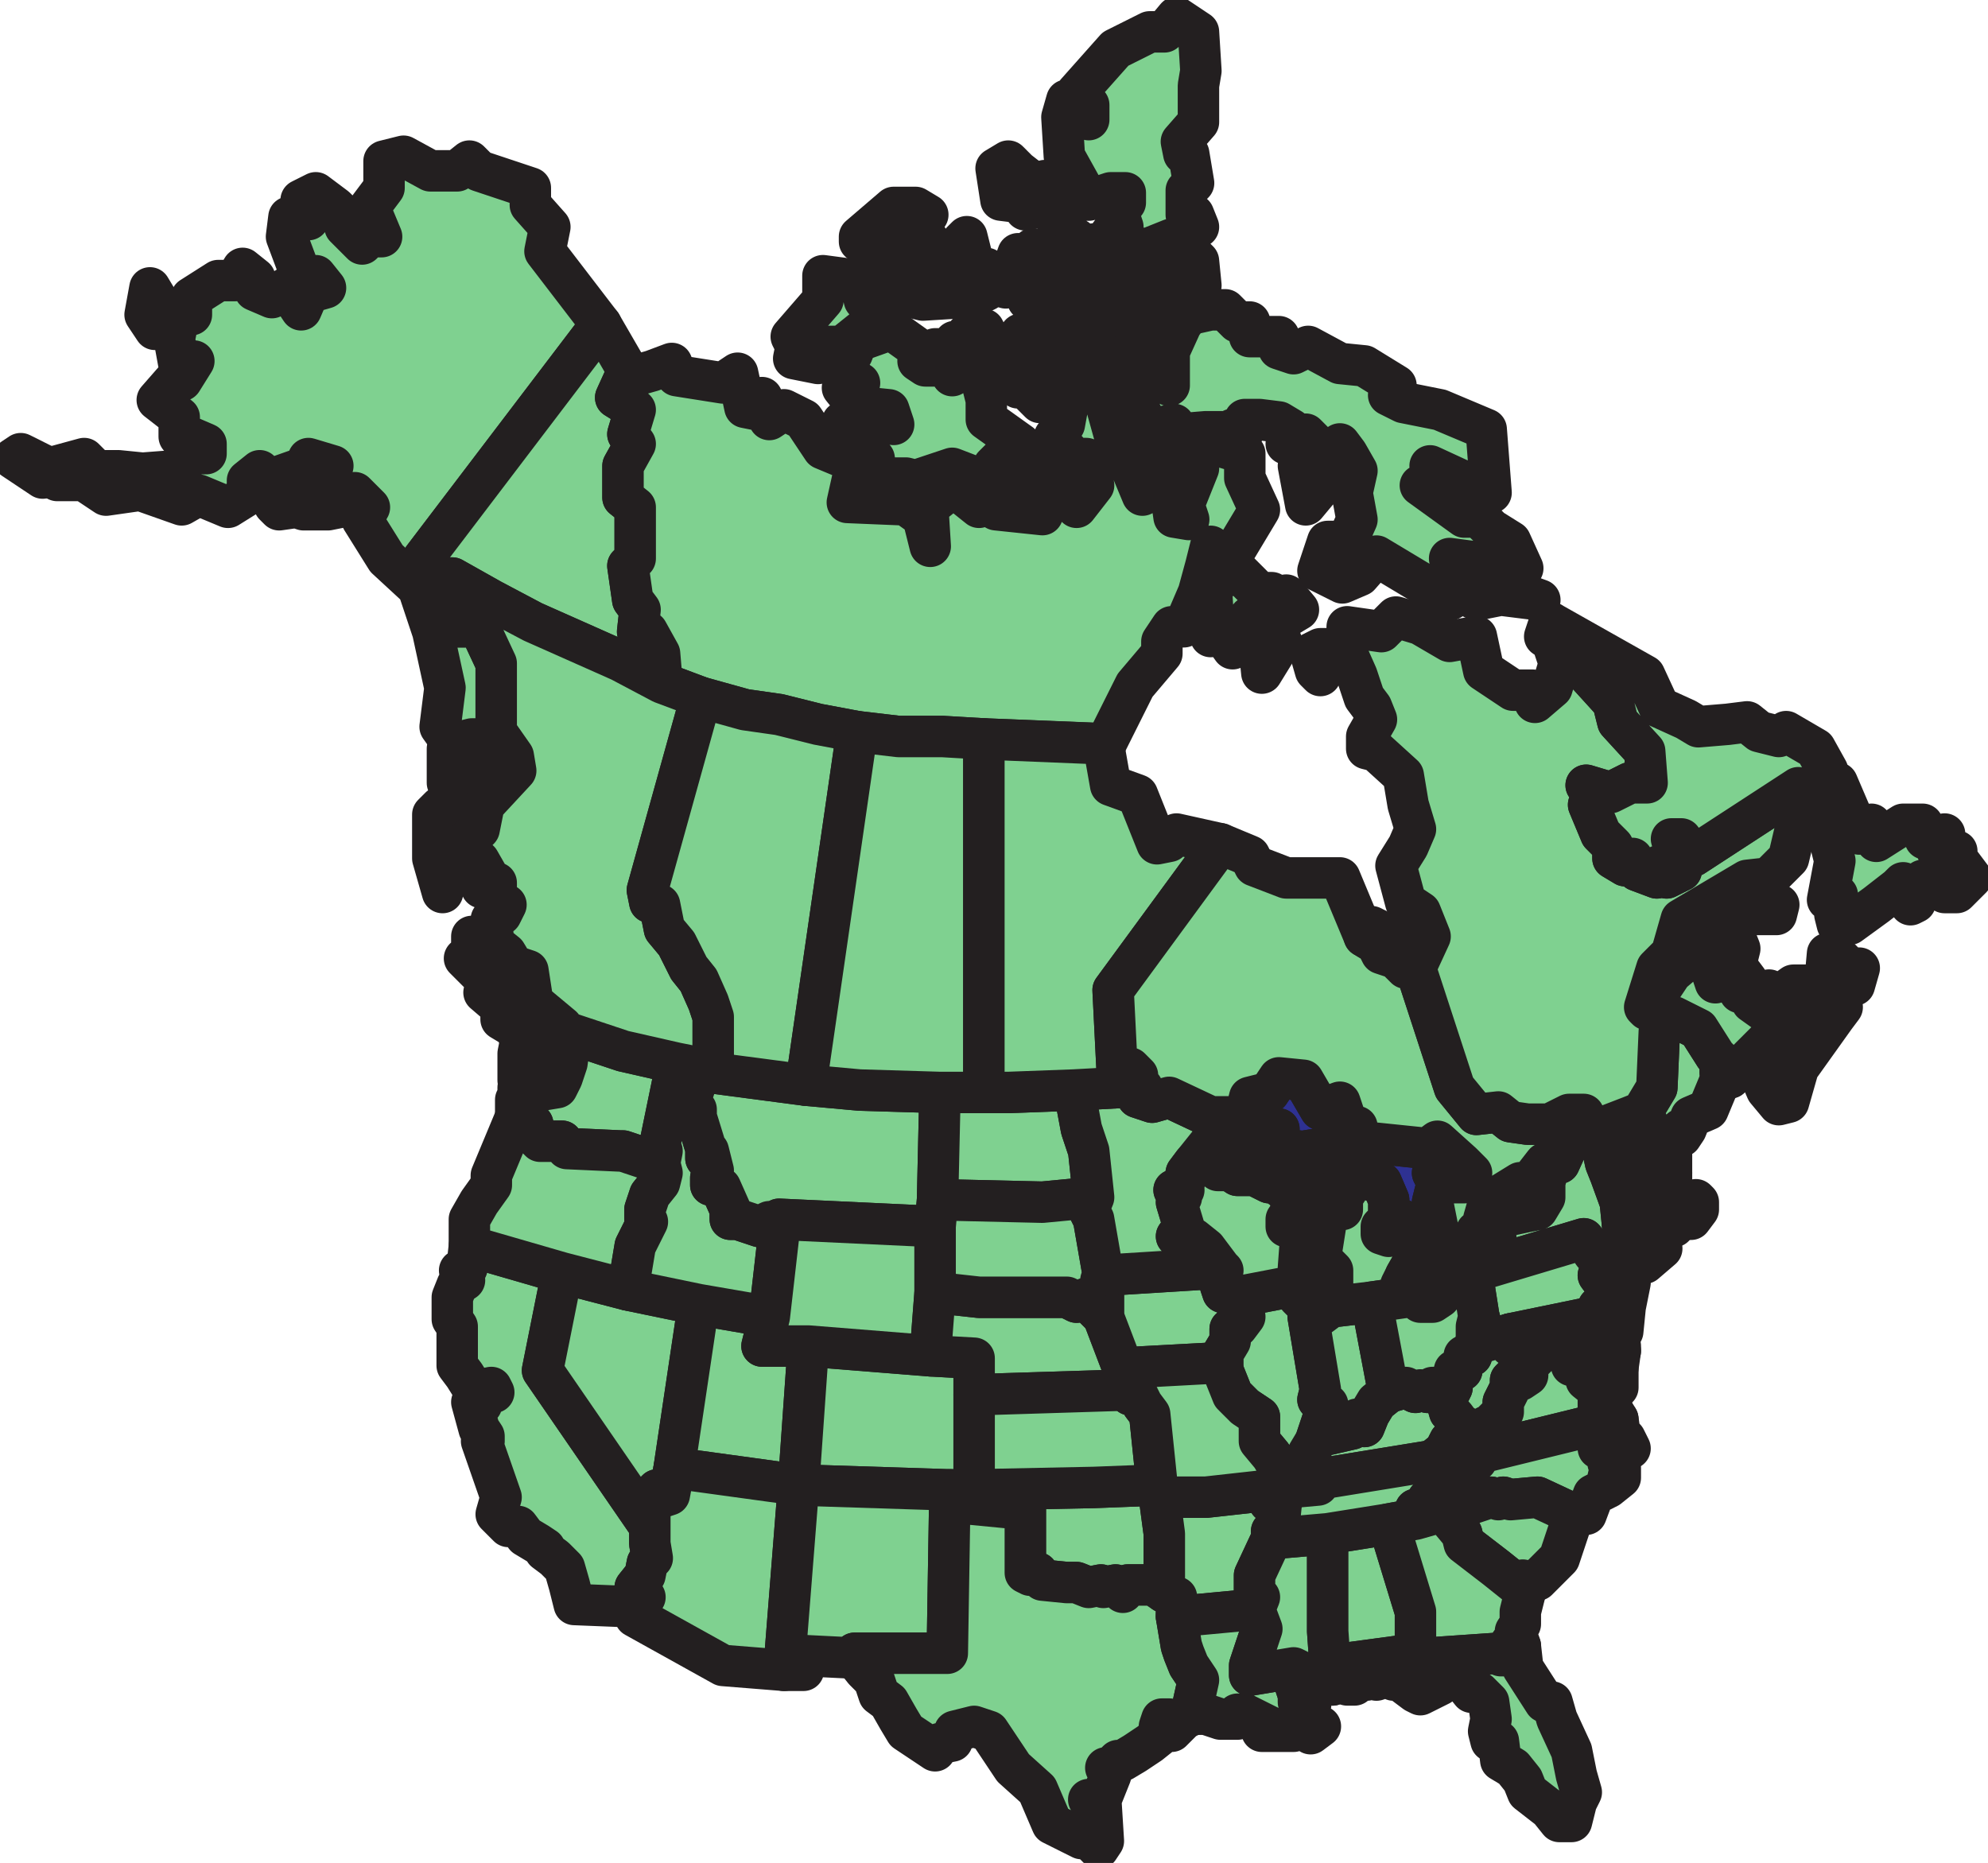 <svg xmlns="http://www.w3.org/2000/svg" width="611.476" height="573.062"><path fill="#7fd190" fill-rule="evenodd" d="m457.876 369.804 9.75-6 2.25.75 5.25-6.75h1.5l-1.5 6v4.5l-2.25 3.75-3.75.75-10.5 2.25h-2.25l1.5-5.25"/><path fill="none" stroke="#231f20" stroke-linecap="round" stroke-linejoin="round" stroke-miterlimit="10" stroke-width="12.75" d="m457.876 369.804 9.75-6 2.25.75 5.25-6.75h1.5l-1.5 6v4.5l-2.25 3.75-3.75.75-10.5 2.25h-2.25zm0 0"/><path fill="#7fd190" fill-rule="evenodd" d="M432.376 392.304h3.75l13.5-9h4.5l2.25-3-2.25-1.5h4.5l1.5 2.25-1.5 3-1.5 3.75-11.25 7.5-3 3.75-2.25 1.5h-3.75l-.75-1.5h-3.75l-1.5-3.75 1.5-3"/><path fill="none" stroke="#231f20" stroke-linecap="round" stroke-linejoin="round" stroke-miterlimit="10" stroke-width="12.75" d="M432.376 392.304h3.75l13.5-9h4.5l2.25-3-2.25-1.5h4.5l1.5 2.25-1.5 3-1.5 3.75-11.25 7.5-3 3.75-2.25 1.5h-3.75l-.75-1.5h-3.75l-1.5-3.75zm0 0"/><path fill="#2e3192" fill-rule="evenodd" d="m367.126 357.804 6-7.5 5.25-3 4.5-3.75 1.5-6 6-1.5 3-4.5 7.5.75 5.25 9 6-2.25 2.25 6.75 3 .75v4.5l21.75 2.25 3-2.25 7.5 6.75 3 3-2.25 3h-4.5l-2.25-3h-3l1.5 3-1.5 6 1.5 7.5-5.25 3.75 2.25 3-3.75 3v-3.75l-4.5-8.25-1.5.75-.75 3-1.5 1.5-2.25-.75v-2.25l2.25-2.25v-6l-2.25-5.25-10.5-2.25-1.5 2.25 1.5 2.25-1.5 2.25v3.75l-.75-2.25-2.25-2.25-1.5 5.25-2.25 14.25 3.75 3.75v8.25l-.75 3-.75.75-3 2.25h-3v-3l-3-3v-9l1.5-20.25-5.25 7.5v-2.25l2.25-3 3.75-7.5h1.5l2.25-3h3l1.5-1.5h4.5l5.25-1.5-2.25-4.5h-4.5l-.75-3h-2.25l-3.75 2.25-4.5.75-.75 2.25-1.5-2.25-3.75 3-.75-3-1.5-.75h-3v.75l-2.25-.75 2.25-3 3-3-5.25 2.25-3.75 4.5-6 6h-3.75l.75-3.75-8.25 1.5"/><path fill="none" stroke="#231f20" stroke-linecap="round" stroke-linejoin="round" stroke-miterlimit="10" stroke-width="12.75" d="m367.126 357.804 6-7.5 5.25-3 4.5-3.75 1.5-6 6-1.5 3-4.5 7.5.75 5.25 9 6-2.25 2.25 6.75 3 .75v4.5l21.75 2.25 3-2.25 7.5 6.75 3 3-2.25 3h-4.5l-2.25-3h-3l1.5 3-1.5 6 1.5 7.5-5.25 3.75 2.25 3-3.75 3v-3.75l-4.5-8.25-1.5.75-.75 3-1.5 1.5-2.25-.75v-2.25l2.25-2.25v-6l-2.25-5.25-10.5-2.25-1.5 2.25 1.5 2.25-1.5 2.25v3.75l-.75-2.25-2.25-2.25-1.5 5.25-2.25 14.25 3.75 3.75v8.25l-.75 3-.75.75-3 2.25h-3v-3l-3-3v-9l1.5-20.25-5.25 7.5v-2.25l2.25-3 3.75-7.5h1.5l2.25-3h3l1.5-1.5h4.5l5.25-1.5-2.25-4.5h-4.5l-.75-3h-2.25l-3.75 2.25-4.5.75-.75 2.25-1.5-2.25-3.75 3-.75-3-1.5-.75h-3v.75l-2.25-.75 2.25-3 3-3-5.25 2.25-3.75 4.5-6 6h-3.75l.75-3.75zm0 0"/><path fill="#7fd190" fill-rule="evenodd" d="m144.376 383.304 28.5 8.25-6 30 33 48v5.25l.75 4.5-1.5 1.5-.75 3.75-3 3.75 3 3-3 3-18.75-.75-1.5-6-1.5-5.25-3-3-3-2.25v-.75l-2.25-1.5-3.75-2.25-2.25-3h-3l-3.75-3.75 1.5-5.25-6-17.25h.75v-1.5l-1.5-2.25-2.25-8.25h1.5l1.5.75-.75-3 4.5-.75-.75-1.5-3.75.75-.75 1.5-3.75-6-2.25-3v-12l-1.5-2.25v-6.75l1.5-3.75 2.25-1.5-1.5-3 2.25-.75.75-6.75"/><path fill="none" stroke="#231f20" stroke-linecap="round" stroke-linejoin="round" stroke-miterlimit="10" stroke-width="12.75" d="m144.376 383.304 28.5 8.25-6 30 33 48v5.25l.75 4.5-1.5 1.5-.75 3.75-3 3.75 3 3-3 3-18.75-.75-1.5-6-1.5-5.25-3-3-3-2.25v-.75l-2.25-1.5-3.75-2.25-2.25-3h-3l-3.75-3.75 1.5-5.25-6-17.25h.75v-1.5l-1.5-2.25-2.25-8.25h1.5l1.5.75-.75-3 4.5-.75-.75-1.5-3.75.75-.75 1.5-3.75-6-2.25-3v-12l-1.5-2.25v-6.75l1.5-3.75 2.25-1.5-1.5-3 2.25-.75zm0 0"/><path fill="#7fd190" fill-rule="evenodd" d="m172.876 391.554-6 30 33 48v-9l2.25-2.25h.75l.75 2.25 2.25-.75 1.5-8.25 7.5-50.25-21.75-4.5-20.25-5.25"/><path fill="none" stroke="#231f20" stroke-linecap="round" stroke-linejoin="round" stroke-miterlimit="10" stroke-width="12.75" d="m172.876 391.554-6 30 33 48v-9l2.25-2.25h.75l.75 2.25 2.25-.75 1.5-8.25 7.5-50.25-21.75-4.5zm0 0"/><path fill="#7fd190" fill-rule="evenodd" d="m214.876 401.304-7.5 50.25 38.25 5.25 3-42.75h-14.25l2.25-9-21.75-3.75"/><path fill="none" stroke="#231f20" stroke-linecap="round" stroke-linejoin="round" stroke-miterlimit="10" stroke-width="12.75" d="m214.876 401.304-7.5 50.25 38.25 5.25 3-42.75h-14.25l2.25-9zm0 0"/><path fill="#7fd190" fill-rule="evenodd" d="m245.626 456.804 46.5 1.5h7.5v-40.5l-13.5-.75-37.5-3-3 42.75"/><path fill="none" stroke="#231f20" stroke-linecap="round" stroke-linejoin="round" stroke-miterlimit="10" stroke-width="12.75" d="m245.626 456.804 46.5 1.5h7.5v-40.5l-13.5-.75-37.5-3zm0 0"/><path fill="#7fd190" fill-rule="evenodd" d="M299.626 458.304h-7.5v3.75l23.25 2.25v19.5l1.5.75 2.25-.75 1.5 2.25 7.5.75h3l3.75 1.5 3.75-.75.75.75 3.75-.75 2.25 2.25 1.5-2.25h7.5l1.5.75 2.25 1.5v-18l-1.5-11.25-.75-3.75-19.5.75-36.75.75"/><path fill="none" stroke="#231f20" stroke-linecap="round" stroke-linejoin="round" stroke-miterlimit="10" stroke-width="12.75" d="M299.626 458.304h-7.5v3.75l23.25 2.25v19.5l1.5.75 2.25-.75 1.5 2.25 7.5.75h3l3.75 1.5 3.75-.75.75.75 3.75-.75 2.25 2.25 1.5-2.25h7.5l1.5.75 2.25 1.5v-18l-1.5-11.25-.75-3.75-19.5.75zm0 0"/><path fill="#7fd190" fill-rule="evenodd" d="m173.626 317.304 18 6 16.5 3.75-5.25 25.5.75 1.5-.75 3.75-11.25-3.75h-.75l-16.5-.75-1.5-2.25h-6.75l-2.25-2.25v-3l-3.75-2.25-1.5-1.5v-3.75l.75-.75v-3l.75.75-.75-3v-8.25l.75-3.75 6 3.75 3.75 2.25 1.5 1.5-1.5 2.25-2.25 1.5h3.75l-1.5 3h-3v.75l4.5-.75 1.5-3 1.5-4.5.75-5.25-1.5-4.5"/><path fill="none" stroke="#231f20" stroke-linecap="round" stroke-linejoin="round" stroke-miterlimit="10" stroke-width="12.75" d="m173.626 317.304 18 6 16.5 3.75-5.25 25.5.75 1.5-.75 3.75-11.25-3.75h-.75l-16.5-.75-1.5-2.25h-6.75l-2.25-2.25v-3l-3.75-2.25-1.5-1.5v-3.75l.75-.75v-3l.75.75-.75-3v-8.25l.75-3.75 6 3.75 3.75 2.25 1.5 1.5-1.5 2.25-2.25 1.5h3.75l-1.5 3h-3v.75l4.5-.75 1.5-3 1.5-4.5.75-5.25zm0 0"/><path fill="#7fd190" fill-rule="evenodd" d="m202.876 357.804.75 3-.75 3-3 3.75-1.5 4.5v3l.75.75-3.75 7.5-2.25 13.5-20.25-5.25-28.5-8.25v-8.25l3-5.25 3.75-5.25v-3l7.5-18h1.5l3.75 2.25v3l2.25 2.25h6.75l1.5 2.25 16.5.75h.75l11.25 3.75"/><path fill="none" stroke="#231f20" stroke-linecap="round" stroke-linejoin="round" stroke-miterlimit="10" stroke-width="12.75" d="m202.876 357.804.75 3-.75 3-3 3.75-1.5 4.5v3l.75.75-3.75 7.5-2.25 13.5-20.25-5.25-28.5-8.25v-8.25l3-5.25 3.75-5.25v-3l7.5-18h1.5l3.75 2.25v3l2.25 2.25h6.75l1.5 2.25 16.5.75h.75zm0 0"/><path fill="#7fd190" fill-rule="evenodd" d="m193.126 396.804 21.75 4.5 21.75 3.75 3-26.25-3-3-3 1.5-6.75-2.25h-2.25v-3l-3-6.75-3-.75v-2.25l.75-2.25-1.5-6-.75 2.25v-3l-3-9.75v-2.25l-2.25-1.5 3.75-11.25-7.5-1.5-5.25 25.5.75 1.5-.75 3.75.75 3-.75 3-3 3.75-1.5 4.5v3l.75.75-3.75 7.5-2.25 13.5"/><path fill="none" stroke="#231f20" stroke-linecap="round" stroke-linejoin="round" stroke-miterlimit="10" stroke-width="12.75" d="m193.126 396.804 21.75 4.5 21.75 3.75 3-26.25-3-3-3 1.5-6.75-2.25h-2.25v-3l-3-6.75-3-.75v-2.25l.75-2.25-1.5-6-.75 2.25v-3l-3-9.75v-2.25l-2.25-1.5 3.75-11.25-7.5-1.5-5.25 25.5.75 1.5-.75 3.75.75 3-.75 3-3 3.75-1.5 4.5v3l.75.75-3.75 7.5zm0 0"/><path fill="#7fd190" fill-rule="evenodd" d="M239.626 378.804v-3.75l48 2.25.75-8.25.75-33-24.75-.75-16.5-1.5-28.5-3.75-3.75-1.5-3.75 11.25 2.25 1.5v2.25l3 9.75v3l.75-2.25 1.5 6-.75 2.25v2.25l3 .75 3 6.75v3h2.25l6.75 2.25 3-1.5 3 3"/><path fill="none" stroke="#231f20" stroke-linecap="round" stroke-linejoin="round" stroke-miterlimit="10" stroke-width="12.75" d="M239.626 378.804v-3.75l48 2.25.75-8.25.75-33-24.75-.75-16.5-1.5-28.5-3.75-3.75-1.5-3.75 11.25 2.25 1.5v2.25l3 9.75v3l.75-2.25 1.5 6-.75 2.25v2.25l3 .75 3 6.75v3h2.25l6.75 2.25 3-1.5zm0 0"/><path fill="#7fd190" fill-rule="evenodd" d="m287.626 377.304-48-2.25v3.75l-3 26.25-2.25 9h14.25l37.5 3 1.5-19.5v-20.25"/><path fill="none" stroke="#231f20" stroke-linecap="round" stroke-linejoin="round" stroke-miterlimit="10" stroke-width="12.75" d="m287.626 377.304-48-2.25v3.75l-3 26.25-2.25 9h14.25l37.5 3 1.5-19.5zm0 0"/><path fill="#7fd190" fill-rule="evenodd" d="m491.626 347.304 2.25 10.5 1.5 3.75 3 8.25.75 7.5.75 9.75v1.5l6.75-1.5 3.75-3.75.75.75-5.25 4.5h-6l-.75 2.25.75-2.25-6-1.5-3.75-1.5-3-4.5-30 9v-2.25l1.5-3.75 1.5-3-1.5-2.25h-.75l.75-3.75 10.5-2.25 3.75-.75 2.25-3.75v-4.5l1.5-6h3l3.75-8.25 8.25-2.25"/><path fill="none" stroke="#231f20" stroke-linecap="round" stroke-linejoin="round" stroke-miterlimit="10" stroke-width="12.75" d="m491.626 347.304 2.25 10.5 1.5 3.75 3 8.25.75 7.5.75 9.75v1.5l6.75-1.5 3.75-3.75.75.75-5.25 4.5h-6l-.75 2.25.75-2.25-6-1.5-3.75-1.5-3-4.5-30 9v-2.25l1.5-3.75 1.5-3-1.5-2.25h-.75l.75-3.75 10.5-2.25 3.75-.75 2.25-3.75v-4.5l1.5-6h3l3.75-8.25zm0 0"/><path fill="#7fd190" fill-rule="evenodd" d="m491.626 347.304 9.75-3.75 2.25 3.75v3l-2.25 3 .75 3-2.25 3.75 3.75 8.25-5.25 1.5-3-8.25-1.5-3.75-2.25-10.5"/><path fill="none" stroke="#231f20" stroke-linecap="round" stroke-linejoin="round" stroke-miterlimit="10" stroke-width="12.75" d="m491.626 347.304 9.75-3.75 2.25 3.75v3l-2.25 3 .75 3-2.25 3.75 3.75 8.25-5.25 1.5-3-8.25-1.5-3.75zm0 0"/><path fill="#7fd190" fill-rule="evenodd" d="m505.126 342.054-3.75 1.5 2.25 3.75v3l-2.25 3 .75 3-2.25 3.75 3.75 8.25 6-3 1.5-1.5h3v-3l-9-18.75"/><path fill="none" stroke="#231f20" stroke-linecap="round" stroke-linejoin="round" stroke-miterlimit="10" stroke-width="12.75" d="m505.126 342.054-3.75 1.5 2.25 3.75v3l-2.25 3 .75 3-2.25 3.75 3.75 8.25 6-3 1.5-1.5h3v-3zm0 0"/><path fill="#7fd190" fill-rule="evenodd" d="m505.126 342.054 9 18.75v-7.5l3-6v2.25l1.5-2.25 1.5-3.75 5.25-2.25 3.75-9 3-.75-3-1.5v-3.75l-1.5-1.5-5.25-8.25-7.5-3.75-4.5 4.5-.75 17.25-4.5 7.5"/><path fill="none" stroke="#231f20" stroke-linecap="round" stroke-linejoin="round" stroke-miterlimit="10" stroke-width="12.75" d="m505.126 342.054 9 18.75v-7.5l3-6v2.25l1.5-2.25 1.5-3.75 5.25-2.25 3.75-9 3-.75-3-1.5v-3.75l-1.5-1.5-5.25-8.25-7.5-3.75-4.5 4.5-.75 17.25zm0 0"/><path fill="#7fd190" fill-rule="evenodd" d="m503.626 368.304 6-3 1.5-1.5h3v.75l.75 1.5v2.25h2.25l3.75 3.75h1.5v-2.25l-.75-.75.75.75v2.25l-2.25 3h-5.25l-.75-2.25-4.5 2.25-10.5 2.25-.75-7.5 5.25-1.5"/><path fill="none" stroke="#231f20" stroke-linecap="round" stroke-linejoin="round" stroke-miterlimit="10" stroke-width="12.75" d="m503.626 368.304 6-3 1.5-1.5h3v.75l.75 1.5v2.25h2.25l3.75 3.75h1.5v-2.25l-.75-.75.75.75v2.25l-2.25 3h-5.25l-.75-2.25-4.5 2.25-10.5 2.25-.75-7.5zm0 0"/><path fill="#7fd190" fill-rule="evenodd" d="m499.876 387.054 10.5-8.25-.75-3.75-10.5 2.25.75 9.75"/><path fill="none" stroke="#231f20" stroke-linecap="round" stroke-linejoin="round" stroke-miterlimit="10" stroke-width="12.75" d="m499.876 387.054 10.5-8.25-.75-3.75-10.5 2.25zm0 0"/><path fill="#7fd190" fill-rule="evenodd" d="m509.626 375.054.75 3.75 4.5-1.5v-2.25l-.75-2.25-4.5 2.25"/><path fill="none" stroke="#231f20" stroke-linecap="round" stroke-linejoin="round" stroke-miterlimit="10" stroke-width="12.75" d="m509.626 375.054.75 3.75 4.5-1.5v-2.25l-.75-2.25zm0 0"/><path fill="#7fd190" fill-rule="evenodd" d="m457.126 412.554 7.5-2.25 25.5-5.25 1.5-3 2.25.75.75-.75.75-5.25-1.5-1.5-2.25-3 .75-2.25 1.5-3-3.75-1.5-3-4.5-30 9v-2.25l-4.5 3 2.25 14.25 2.25 7.5"/><path fill="none" stroke="#231f20" stroke-linecap="round" stroke-linejoin="round" stroke-miterlimit="10" stroke-width="12.75" d="m457.126 412.554 7.5-2.25 25.5-5.25 1.5-3 2.25.75.75-.75.75-5.25-1.5-1.5-2.25-3 .75-2.25 1.5-3-3.75-1.5-3-4.5-30 9v-2.25l-4.5 3 2.25 14.25zm0 0"/><path fill="#7fd190" fill-rule="evenodd" d="m493.876 387.054 6 1.5-.75 2.25v1.5l2.25 2.25-1.5 7.5-.75 7.5-.75.75-.75-1.5-3-.75-3-3 3-3 .75-5.25-1.5-1.5-2.25-3 .75-2.25 1.5-3"/><path fill="none" stroke="#231f20" stroke-linecap="round" stroke-linejoin="round" stroke-miterlimit="10" stroke-width="12.75" d="m493.876 387.054 6 1.5-.75 2.25v1.5l2.25 2.25-1.5 7.5-.75 7.5-.75.75-.75-1.5-3-.75-3-3 3-3 .75-5.25-1.5-1.5-2.25-3 .75-2.25zm0 0"/><path fill="#7fd190" fill-rule="evenodd" d="m498.376 415.554-.75 5.25-3 .75-2.25-1.5-3.75-3-.75-3h2.25v-1.5l-1.5-3 1.5-1.5-2.25.75-1.5 1.5.75 5.25.75 2.25.75 3-.75.75-3-1.5h-1.5v-3l.75-1.5-4.5-3h-.75l-2.25-2.25-3-.75-.75 2.25h-3.75l-.75 2.25h-3.75v-3.75l25.5-5.25 4.5 12 3.75-1.5"/><path fill="none" stroke="#231f20" stroke-linecap="round" stroke-linejoin="round" stroke-miterlimit="10" stroke-width="12.75" d="m498.376 415.554-.75 5.25-3 .75-2.25-1.5-3.75-3-.75-3h2.25v-1.5l-1.5-3 1.5-1.5-2.25.75-1.5 1.5.75 5.25.75 2.25.75 3-.75.75-3-1.5h-1.5v-3l.75-1.5-4.5-3h-.75l-2.25-2.25-3-.75-.75 2.25h-3.75l-.75 2.25h-3.75v-3.75l25.5-5.25 4.5 12zm0 0"/><path fill="#7fd190" fill-rule="evenodd" d="m397.126 457.554.75-1.5-2.25-1.5v-3h6.75l-.75-2.25 1.5-1.5-.75-.75 2.25-3.75 1.5-1.5 9.75-2.25 1.5-3 2.25 2.25 1.5-3.75 2.25-3.75 3.75-3 5.25-1.5 3 1.5 1.5-.75 2.25.75 1.5-1.5h1.5l2.25 2.25 1.5 5.25 1.5 1.5 2.25 3-2.25 3-1.5 1.5-1.5 3-3.75 3-32.25 5.25h-3v2.25l-8.25.75"/><path fill="none" stroke="#231f20" stroke-linecap="round" stroke-linejoin="round" stroke-miterlimit="10" stroke-width="12.75" d="m397.126 457.554.75-1.5-2.25-1.5v-3h6.75l-.75-2.25 1.5-1.5-.75-.75 2.25-3.75 1.5-1.5 9.75-2.25 1.5-3 2.25 2.25 1.5-3.75 2.25-3.75 3.75-3 5.25-1.5 3 1.5 1.5-.75 2.25.75 1.5-1.5h1.5l2.25 2.25 1.5 5.25 1.5 1.5 2.25 3-2.25 3-1.5 1.5-1.5 3-3.75 3-32.25 5.25h-3v2.25zm0 0"/><path fill="#7fd190" fill-rule="evenodd" d="m490.126 405.054 4.5 12 3.75-1.5v-1.5l-.75-1.5-2.25-2.25-3.75-5.25 2.25-2.25-2.25-.75-1.5 3"/><path fill="none" stroke="#231f20" stroke-linecap="round" stroke-linejoin="round" stroke-miterlimit="10" stroke-width="12.75" d="m490.126 405.054 4.5 12 3.75-1.5v-1.5l-.75-1.5-2.25-2.25-3.75-5.25 2.25-2.25-2.25-.75zm0 0"/><path fill="#7fd190" fill-rule="evenodd" d="m494.626 426.804.75 3.75.75-1.5v-2.25h1.5v-6l-3 .75v5.25"/><path fill="none" stroke="#231f20" stroke-linecap="round" stroke-linejoin="round" stroke-miterlimit="10" stroke-width="12.75" d="m494.626 426.804.75 3.75.75-1.5v-2.25h1.5v-6l-3 .75zm0 0"/><path fill="#7fd190" fill-rule="evenodd" d="m454.876 405.054 2.25 7.5 7.5-2.25v3.75h3.75l.75-2.25h3.75l.75-2.25 3 .75 2.25 2.25-5.25-.75-.75 5.25-3 3v3l-2.25 1.5-1.5-1.5-1.5 1.5v2.25l-2.25 4.5v3l-4.5 4.5h-.75l-2.25 3h-2.25l-2.25-3h-.75l-2.25-3-1.5-1.5-1.5-5.25 1.5-.75.75-1.5v-2.25l.75-3h2.25v-1.5l.75-2.25v-.75h2.25v-1.5l1.5-3v-4.5l.75-3"/><path fill="none" stroke="#231f20" stroke-linecap="round" stroke-linejoin="round" stroke-miterlimit="10" stroke-width="12.75" d="m454.876 405.054 2.25 7.5 7.5-2.25v3.75h3.75l.75-2.25h3.75l.75-2.25 3 .75 2.25 2.25-5.25-.75-.75 5.25-3 3v3l-2.25 1.5-1.5-1.5-1.5 1.5v2.25l-2.25 4.5v3l-4.5 4.5h-.75l-2.25 3h-2.25l-2.25-3h-.75l-2.25-3-1.5-1.5-1.5-5.25 1.5-.75.75-1.5v-2.25l.75-3h2.25v-1.5l.75-2.25v-.75h2.25v-1.5l1.5-3v-4.5zm0 0"/><path fill="#7fd190" fill-rule="evenodd" d="m478.876 412.554-5.25-.75-.75 5.25-3 3v3l-2.25 1.5-1.5-1.5-1.5 1.5v2.25l-2.25 4.5v3l-4.5 4.5h-.75l-2.25 3h-2.25l-2.25-3h-.75l-2.25 3-1.5 1.5-1.5 3-3.75 3 14.25-2.25 42.75-10.5-2.25-3.75-1.5-.75-2.25 2.25v-6.75l-3.75-3h3.75l-3.75-3-3-1.5h-1.5v-3l.75-1.5-4.5-3h-.75"/><path fill="none" stroke="#231f20" stroke-linecap="round" stroke-linejoin="round" stroke-miterlimit="10" stroke-width="12.75" d="m478.876 412.554-5.25-.75-.75 5.25-3 3v3l-2.25 1.5-1.5-1.5-1.5 1.5v2.25l-2.25 4.5v3l-4.5 4.5h-.75l-2.25 3h-2.25l-2.25-3h-.75l-2.25 3-1.5 1.5-1.5 3-3.75 3 14.25-2.25 42.75-10.5-2.25-3.75-1.5-.75-2.25 2.25v-6.75l-3.75-3h3.75l-3.75-3-3-1.5h-1.5v-3l.75-1.5-4.5-3zm0 0"/><path fill="#7fd190" fill-rule="evenodd" d="m245.626 456.804-4.5 57-18.75-1.5-27-15v-3l3-3-3-3 3-3.75.75-3.75 1.5-1.5-.75-4.5v-14.25l2.25-2.25h.75l.75 2.25 2.25-.75 1.5-8.25 38.25 5.25"/><path fill="none" stroke="#231f20" stroke-linecap="round" stroke-linejoin="round" stroke-miterlimit="10" stroke-width="12.75" d="m245.626 456.804-4.5 57-18.75-1.5-27-15v-3l3-3-3-3 3-3.75.75-3.75 1.5-1.5-.75-4.5v-14.25l2.25-2.25h.75l.75 2.25 2.25-.75 1.5-8.25zm0 0"/><path fill="#7fd190" fill-rule="evenodd" d="M241.126 513.804h6l.75-4.5 15 .75v-1.5h28.5l.75-46.5v-3.75l-46.5-1.5-4.5 57"/><path fill="none" stroke="#231f20" stroke-linecap="round" stroke-linejoin="round" stroke-miterlimit="10" stroke-width="12.75" d="M241.126 513.804h6l.75-4.5 15 .75v-1.5h28.5l.75-46.5v-3.75l-46.5-1.5zm0 0"/><path fill="#7fd190" fill-rule="evenodd" d="m358.126 489.804 3.75 1.5v6l1.5 9 .75 2.25 1.5 3.75 3 4.5-1.5 6.75v3.75l-3 1.5-3.75 3.75h-2.25l1.5-3.75h-2.25l-.75 2.25.75 2.25-3.75 3-4.5 3-3.75 2.25h-1.5l-1.5 1.5v.75h-2.25l1.5 2.25-3 7.5h-3.75 1.5v3l2.25-2.25.75 12-1.5 2.25-3-3h-2.25l-9-4.5-4.5-10.5-7.5-6.75-7.5-11.25-4.5-1.5-6 1.5-.75 3-3.75.75-1.5 2.25-9-6-2.25-3.75-3-5.25-3-2.25-1.5-4.5-3-3-3-3.75v-1.5h28.5l.75-46.5 23.25 2.25v19.5l1.5.75 2.25-.75 1.5 2.25 7.5.75h3l3.75 1.5 3.75-.75.75.75 3.75-.75 2.25 2.25 1.5-2.25h7.5l1.5.75 2.25 1.5"/><path fill="none" stroke="#231f20" stroke-linecap="round" stroke-linejoin="round" stroke-miterlimit="10" stroke-width="12.75" d="m358.126 489.804 3.75 1.5v6l1.5 9 .75 2.25 1.5 3.75 3 4.5-1.5 6.75v3.75l-3 1.5-3.75 3.75h-2.25l1.5-3.75h-2.25l-.75 2.25.75 2.25-3.75 3-4.5 3-3.75 2.25h-1.5l-1.5 1.5v.75h-2.25l1.5 2.25-3 7.5h-3.75 1.5v3l2.25-2.25.75 12-1.5 2.25-3-3h-2.25l-9-4.5-4.5-10.5-7.5-6.75-7.5-11.25-4.5-1.5-6 1.5-.75 3-3.75.75-1.5 2.25-9-6-2.25-3.75-3-5.25-3-2.25-1.5-4.5-3-3-3-3.75v-1.5h28.5l.75-46.5 23.25 2.25v19.5l1.5.75 2.25-.75 1.5 2.25 7.5.75h3l3.75 1.5 3.75-.75.75.75 3.75-.75 2.25 2.25 1.5-2.25h7.5l1.5.75zm0 0"/><path fill="#7fd190" fill-rule="evenodd" d="M358.126 489.804v-18l-1.5-11.25h14.25l20.25-2.25-.75 3.75h3.75l-.75 7.5-2.25 1.5 2.25.75-2.25 1.5-5.25 11.25v5.25l1.5 1.5-1.5 3.75-24 2.25v-6l-3.75-1.5"/><path fill="none" stroke="#231f20" stroke-linecap="round" stroke-linejoin="round" stroke-miterlimit="10" stroke-width="12.75" d="M358.126 489.804v-18l-1.5-11.25h14.25l20.25-2.25-.75 3.75h3.75l-.75 7.5-2.25 1.5 2.25.75-2.25 1.5-5.25 11.25v5.25l1.5 1.5-1.5 3.75-24 2.25v-6zm0 0"/><path fill="#7fd190" fill-rule="evenodd" d="m361.876 497.304 24-2.25 2.25 6-3.75 11.25v3l13.5-2.25 1.5.75-1.5 3 1.5 4.5v2.25h3l.75.75-.75 4.5 3.75 2.25-3 2.25v-.75l-3.75-1.5v-2.25l-1.5 3.75h-9.75l2.25-1.5-7.5-3.75h-2.25v1.5h-5.25l-4.5-1.5h-3.75v-3.75l1.5-6.75-3-4.5-1.5-3.75-.75-2.25-1.5-9"/><path fill="none" stroke="#231f20" stroke-linecap="round" stroke-linejoin="round" stroke-miterlimit="10" stroke-width="12.75" d="m361.876 497.304 24-2.25 2.25 6-3.75 11.25v3l13.5-2.25 1.5.75-1.5 3 1.5 4.5v2.25h3l.75.75-.75 4.5 3.75 2.25-3 2.25v-.75l-3.75-1.5v-2.25l-1.5 3.75h-9.75l2.25-1.5-7.5-3.75h-2.25v1.5h-5.25l-4.5-1.5h-3.75v-3.75l1.5-6.75-3-4.5-1.5-3.75-.75-2.25zm0 0"/><path fill="#7fd190" fill-rule="evenodd" d="m385.876 495.054 2.25 6-3.75 11.25v3l13.5-2.25 1.5.75-1.5 3 1.5 4.5 6.75-3h3.75l-.75-6-.75-10.5v-30l-17.25 1.5-5.25 11.25v5.25l1.5 1.5-1.5 3.75"/><path fill="none" stroke="#231f20" stroke-linecap="round" stroke-linejoin="round" stroke-miterlimit="10" stroke-width="12.75" d="m385.876 495.054 2.25 6-3.75 11.25v3l13.5-2.25 1.5.75-1.5 3 1.5 4.5 6.75-3h3.75l-.75-6-.75-10.5v-30l-17.25 1.5-5.25 11.25v5.25l1.5 1.5zm0 0"/><path fill="#7fd190" fill-rule="evenodd" d="m409.126 512.304-.75-10.5v-30l18.75-3 8.25 27v9.75l1.5 3-27.75 3.75"/><path fill="none" stroke="#231f20" stroke-linecap="round" stroke-linejoin="round" stroke-miterlimit="10" stroke-width="12.75" d="m409.126 512.304-.75-10.5v-30l18.75-3 8.25 27v9.75l1.5 3zm0 0"/><path fill="#7fd190" fill-rule="evenodd" d="M394.126 462.054v-3.75l3-.75 8.25-.75v-2.25h3l32.25-5.25 14.25-2.25-.75 2.25-3.75.75v1.5l-.75 2.25h-3.75v3l-3.75 3.75-3 .75v3h-3.75v3l-8.25 1.5-18.75 3-17.25 1.5 2.25-1.5-2.25-.75 2.25-1.5.75-7.5"/><path fill="none" stroke="#231f20" stroke-linecap="round" stroke-linejoin="round" stroke-miterlimit="10" stroke-width="12.75" d="M394.126 462.054v-3.75l3-.75 8.25-.75v-2.25h3l32.25-5.25 14.25-2.25-.75 2.25-3.75.75v1.5l-.75 2.25h-3.75v3l-3.75 3.75-3 .75v3h-3.75v3l-8.25 1.5-18.75 3-17.25 1.5 2.25-1.5-2.25-.75 2.25-1.5zm0 0"/><path fill="#7fd190" fill-rule="evenodd" d="m454.876 447.054 42.75-10.5.75 5.25h-2.25l-1.5 1.5-3-1.5v3.75l3-2.25 3-.75.75 2.25v-3l1.5.75 1.5 3-3 2.25h-3l-.75 2.25.75 1.5-.75 3 3.75-3v3l-3.75 3-4.5 2.25-2.25 6h-3.75l-11.25-5.25-8.25.75-2.25-.75-1.5.75-2.25-.75-11.25 3.75h-1.5l-10.5 3v-3h3.75v-3l3-.75 3.75-3.75v-3h3.75l.75-2.25v-1.5l3.75-.75.75-2.25"/><path fill="none" stroke="#231f20" stroke-linecap="round" stroke-linejoin="round" stroke-miterlimit="10" stroke-width="12.75" d="m454.876 447.054 42.75-10.5.75 5.25h-2.25l-1.5 1.5-3-1.5v3.75l3-2.25 3-.75.75 2.25v-3l1.5.75 1.5 3-3 2.25h-3l-.75 2.25.75 1.5-.75 3 3.75-3v3l-3.75 3-4.5 2.25-2.25 6h-3.75l-11.25-5.25-8.25.75-2.25-.75-1.5.75-2.25-.75-11.25 3.75h-1.5l-10.5 3v-3h3.75v-3l3-.75 3.75-3.75v-3h3.75l.75-2.25v-1.5l3.75-.75zm0 0"/><path fill="#7fd190" fill-rule="evenodd" d="m484.126 465.804-11.25-5.25-8.25.75-2.25-.75-1.5.75-2.25-.75-11.25 3.75h-1.5v3l3.75 4.5.75 3 9.75 7.5 7.5 6 1.5 1.5-.75-3.75 1.5 1.5 1.5-.75v-.75h1.5l6.75-6.75 4.5-13.5"/><path fill="none" stroke="#231f20" stroke-linecap="round" stroke-linejoin="round" stroke-miterlimit="10" stroke-width="12.75" d="m484.126 465.804-11.25-5.25-8.25.75-2.25-.75-1.5.75-2.25-.75-11.25 3.75h-1.5v3l3.75 4.5.75 3 9.75 7.5 7.5 6 1.5 1.5-.75-3.75 1.5 1.5 1.5-.75v-.75h1.5l6.75-6.75zm0 0"/><path fill="#7fd190" fill-rule="evenodd" d="M467.626 506.304h-3v-.75l-2.25 3.75h-.75l-.75-.75-21.75 1.5-2.25-1.5-1.5-3v-9.75l-8.25-27 8.25-1.5 10.5-3v3l3.75 4.5.75 3 9.75 7.5 7.5 6 1.5 1.5-1.5 6v3.75l-1.5 2.25 1.5 4.5"/><path fill="none" stroke="#231f20" stroke-linecap="round" stroke-linejoin="round" stroke-miterlimit="10" stroke-width="12.75" d="M467.626 506.304h-3v-.75l-2.25 3.75h-.75l-.75-.75-21.75 1.5-2.25-1.5-1.5-3v-9.75l-8.25-27 8.25-1.5 10.5-3v3l3.75 4.5.75 3 9.75 7.5 7.5 6 1.5 1.5-1.5 6v3.75l-1.5 2.25zm0 0"/><path fill="#7fd190" fill-rule="evenodd" d="m467.626 506.304.75 6.75 6.75 10.5h2.25l1.5 5.25 4.5 9.75 1.5 7.5 1.5 5.25-1.5 3-1.5 6h-3.75l-3-3.75-6.75-5.25-1.5-3.75-3-3.75-3.75-2.25-.75-6h-2.25l-.75-3 .75-3.75-.75-5.25-3-3h-2.25l-3-3.75h-6l-.75 1.5-6 3-1.5-.75-3-2.25v-1.5h-3.75l-.75-1.5-4.5 1.5-1.5-1.5-1.5 1.5h-3l-.75 1.5h-2.25v-1.5l-1.5-1.5v1.5l-3 1.5-.75-6 27.75-3.75 2.25 1.5 21.75-1.5.75.75h.75l2.25-3.75v.75h3"/><path fill="none" stroke="#231f20" stroke-linecap="round" stroke-linejoin="round" stroke-miterlimit="10" stroke-width="12.75" d="m467.626 506.304.75 6.75 6.75 10.5h2.25l1.5 5.25 4.5 9.75 1.5 7.5 1.5 5.25-1.5 3-1.5 6h-3.75l-3-3.75-6.75-5.25-1.5-3.75-3-3.75-3.75-2.25-.75-6h-2.25l-.75-3 .75-3.75-.75-5.25-3-3h-2.25l-3-3.75h-6l-.75 1.5-6 3-1.5-.75-3-2.25v-1.5h-3.75l-.75-1.5-4.5 1.5-1.5-1.5-1.5 1.5h-3l-.75 1.5h-2.25v-1.5l-1.5-1.5v1.5l-3 1.5-.75-6 27.75-3.75 2.25 1.5 21.75-1.5.75.75h.75l2.25-3.75v.75zm0 0"/><path fill="#7fd190" fill-rule="evenodd" d="m287.626 397.554 13.5 1.5h27l3 1.5 3.75-1.5 1.5 3 3 3 6 15.75 2.25 6.75-48 1.5v-11.25l-13.5-.75 1.5-19.5"/><path fill="none" stroke="#231f20" stroke-linecap="round" stroke-linejoin="round" stroke-miterlimit="10" stroke-width="12.75" d="m287.626 397.554 13.5 1.5h27l3 1.5 3.75-1.5 1.5 3 3 3 6 15.75 2.25 6.75-48 1.5v-11.25l-13.5-.75zm0 0"/><path fill="#7fd190" fill-rule="evenodd" d="M299.626 429.054v29.25l36.75-.75 19.5-.75-2.25-21.75-2.25-3-1.5-3h-2.25v-1.5l-48 1.5"/><path fill="none" stroke="#231f20" stroke-linecap="round" stroke-linejoin="round" stroke-miterlimit="10" stroke-width="12.75" d="M299.626 429.054v29.25l36.75-.75 19.5-.75-2.25-21.75-2.25-3-1.5-3h-2.25v-1.5zm0 0"/><path fill="#7fd190" fill-rule="evenodd" d="m339.376 392.304 36-2.25.75.75-.75 4.5.75 2.25 3.75 1.5 2.25 3 .75 3-2.25 3-2.25.75v3.75l-2.25 3.75v5.25l-3-2.25-27.75 1.5-6-15.75v-9.75l-.75-1.5.75-1.5"/><path fill="none" stroke="#231f20" stroke-linecap="round" stroke-linejoin="round" stroke-miterlimit="10" stroke-width="12.75" d="m339.376 392.304 36-2.25.75.75-.75 4.5.75 2.25 3.75 1.5 2.25 3 .75 3-2.25 3-2.25.75v3.75l-2.25 3.75v5.25l-3-2.25-27.75 1.5-6-15.75v-9.75l-.75-1.5zm0 0"/><path fill="#7fd190" fill-rule="evenodd" d="m379.876 399.054 19.5-3.75v3.75l3 3v3l3.75 22.5-.75 3 3 1.5-3.75 11.25-2.25 3.75.75.75-1.5 1.5.75 2.25h-6.75v2.25l-2.25-2.25-2.25-3.75-3.75-4.5v-7.5l-4.5-3-3.75-3.75-3-7.5v-5.25l2.25-3.75v-3.75l2.25-.75 2.25-3-.75-3-2.25-3"/><path fill="none" stroke="#231f20" stroke-linecap="round" stroke-linejoin="round" stroke-miterlimit="10" stroke-width="12.75" d="m379.876 399.054 19.5-3.75v3.75l3 3v3l3.75 22.5-.75 3 3 1.5-3.75 11.25-2.25 3.75.75.75-1.5 1.5.75 2.25h-6.75v2.25l-2.25-2.25-2.25-3.75-3.75-4.5v-7.5l-4.5-3-3.75-3.75-3-7.5v-5.25l2.25-3.75v-3.75l2.25-.75 2.25-3-.75-3zm0 0"/><path fill="#7fd190" fill-rule="evenodd" d="M356.626 460.554h14.25l20.25-2.25-.75 3.75h3.75v-3.75l3-.75.75-1.5-2.25-1.5v-.75l-2.25-2.25-2.25-3.75-3.75-4.5v-7.5l-4.5-3-3.75-3.75-3-7.5-3-2.25-27.75 1.5 2.25 6.75v1.5h2.25l1.5 3 2.25 3 2.25 21.75.75 3.75"/><path fill="none" stroke="#231f20" stroke-linecap="round" stroke-linejoin="round" stroke-miterlimit="10" stroke-width="12.75" d="M356.626 460.554h14.25l20.25-2.25-.75 3.75h3.75v-3.75l3-.75.75-1.5-2.25-1.5v-.75l-2.25-2.25-2.25-3.75-3.75-4.5v-7.5l-4.5-3-3.75-3.75-3-7.5-3-2.25-27.75 1.5 2.25 6.75v1.5h2.25l1.5 3 2.25 3 2.25 21.75zm0 0"/><path fill="#7fd190" fill-rule="evenodd" d="m402.376 405.054 3.75 22.5-.75 3 3 1.5-3.75 11.25 1.5-1.5 9.75-2.25 1.5-3 2.25 2.25 1.5-3.75 2.25-3.75 3.75-3-5.25-27.75-12.75 1.5-.75.75-3 2.25h-3"/><path fill="none" stroke="#231f20" stroke-linecap="round" stroke-linejoin="round" stroke-miterlimit="10" stroke-width="12.75" d="m402.376 405.054 3.75 22.5-.75 3 3 1.5-3.75 11.25 1.5-1.5 9.75-2.25 1.5-3 2.25 2.25 1.5-3.75 2.25-3.75 3.75-3-5.25-27.75-12.75 1.5-.75.75-3 2.25zm0 0"/><path fill="#7fd190" fill-rule="evenodd" d="m289.126 336.054-.75 33 32.25.75 15.75-1.5-1.5-14.25-2.25-6.75-2.25-12-20.25.75h-21"/><path fill="none" stroke="#231f20" stroke-linecap="round" stroke-linejoin="round" stroke-miterlimit="10" stroke-width="12.75" d="m289.126 336.054-.75 33 32.25.75 15.75-1.5-1.5-14.25-2.25-6.75-2.25-12-20.25.75zm0 0"/><path fill="#7fd190" fill-rule="evenodd" d="m288.376 369.054 32.25.75 15.75-1.5-1.5 3.75 1.5 3 3 17.25-.75 1.5.75 1.5v9.75l-3-3-1.5-3-3.75 1.5-3-1.5h-27l-13.5-1.5v-20.25l.75-8.25"/><path fill="none" stroke="#231f20" stroke-linecap="round" stroke-linejoin="round" stroke-miterlimit="10" stroke-width="12.75" d="m288.376 369.054 32.25.75 15.75-1.5-1.5 3.75 1.5 3 3 17.25-.75 1.5.75 1.5v9.75l-3-3-1.5-3-3.75 1.5-3-1.5h-27l-13.5-1.5v-20.25zm0 0"/><path fill="#7fd190" fill-rule="evenodd" d="m382.876 343.554-4.5 3.75-5.25 3-6 7.5-2.25 3-.75 3.75-2.25 1.5h2.25-3l2.25 2.25-1.5 1.5 2.25 7.5-2.25 3 5.25.75 3.75 3 4.5 6-36 2.25-3-17.25-1.5-3 1.5-3.75-1.5-14.25-2.25-6.75-2.25-12 13.5-.75 3.75-6 2.25 2.25-.75 3 2.25.75-1.5 3 4.5 1.5 5.25-1.5 12.75 6h10.5"/><path fill="none" stroke="#231f20" stroke-linecap="round" stroke-linejoin="round" stroke-miterlimit="10" stroke-width="12.75" d="m382.876 343.554-4.5 3.75-5.25 3-6 7.5-2.25 3-.75 3.75-2.25 1.5h2.25-3l2.25 2.25-1.5 1.5 2.25 7.5-2.25 3 5.25.75 3.75 3 4.5 6-36 2.25-3-17.25-1.5-3 1.5-3.75-1.5-14.25-2.25-6.75-2.25-12 13.5-.75 3.75-6 2.25 2.25-.75 3 2.25.75-1.5 3 4.5 1.5 5.25-1.5 12.75 6zm0 0"/><path fill="#7fd190" fill-rule="evenodd" d="M378.376 360.054h-3.75l.75-3.75-8.25 1.5-2.25 3-.75 3.75-2.25 1.5h2.25-3l2.25 2.25-1.5 1.5 2.25 7.5-2.25 3 5.25.75 3.75 3 4.5 6 .75.75-.75 4.5.75 2.25 3.75 1.5 19.5-3.75v-5.25l1.5-20.25-5.25 7.5v-2.25l2.25-3-2.25-6.75h-1.5l-.75-1.5h-3l-4.5-2.25h-5.25l-2.25-1.5"/><path fill="none" stroke="#231f20" stroke-linecap="round" stroke-linejoin="round" stroke-miterlimit="10" stroke-width="12.75" d="M378.376 360.054h-3.75l.75-3.75-8.25 1.5-2.25 3-.75 3.75-2.25 1.5h2.25-3l2.25 2.25-1.5 1.5 2.25 7.5-2.25 3 5.25.75 3.75 3 4.5 6 .75.75-.75 4.5.75 2.25 3.75 1.5 19.5-3.75v-5.25l1.5-20.25-5.25 7.5v-2.25l2.25-3-2.25-6.75h-1.5l-.75-1.5h-3l-4.5-2.25h-5.25zm0 0"/><path fill="#7fd190" fill-rule="evenodd" d="m397.876 372.054 3.75-7.5h1.5l2.25-3h3l1.5-1.5h4.5l5.25-1.5-2.25-4.5h-4.5l-.75-3h-2.25l-3.75 2.25-4.5.75-.75 2.25-1.5-2.25-3.75 3-.75-3-1.5-.75h-3v.75l-2.25-.75 2.25-3 3-3-5.25 2.25-3.75 4.5-6 6 2.25 1.5h5.25l4.5 2.25h3l.75 1.5h1.5l2.25 6.75"/><path fill="none" stroke="#231f20" stroke-linecap="round" stroke-linejoin="round" stroke-miterlimit="10" stroke-width="12.75" d="m397.876 372.054 3.75-7.5h1.5l2.25-3h3l1.5-1.5h4.5l5.25-1.5-2.25-4.5h-4.5l-.75-3h-2.25l-3.75 2.25-4.5.75-.75 2.25-1.5-2.25-3.75 3-.75-3-1.5-.75h-3v.75l-2.25-.75 2.25-3 3-3-5.25 2.25-3.75 4.5-6 6 2.25 1.5h5.25l4.5 2.25h3l.75 1.5h1.5zm0 0"/><path fill="#7fd190" fill-rule="evenodd" d="M435.376 387.054v-3.75l-4.5-8.25-1.5.75-.75 3-1.5 1.5-2.25-.75v-2.25l2.25-2.25v-6l-2.25-5.25-10.5-2.25-1.5 2.25 1.5 2.25-1.5 2.25v3.75l-.75-2.25-2.25-2.25-1.5 5.25-2.25 14.25 3.75 3.75v8.25l-.75 3 12.75-1.5 10.5-1.5-1.5-3.75 1.5-3 3-5.25"/><path fill="none" stroke="#231f20" stroke-linecap="round" stroke-linejoin="round" stroke-miterlimit="10" stroke-width="12.75" d="M435.376 387.054v-3.75l-4.5-8.25-1.5.75-.75 3-1.5 1.5-2.25-.75v-2.25l2.25-2.25v-6l-2.25-5.25-10.5-2.25-1.5 2.25 1.5 2.25-1.5 2.25v3.75l-.75-2.25-2.25-2.25-1.5 5.25-2.25 14.25 3.75 3.75v8.25l-.75 3 12.75-1.5 10.5-1.5-1.5-3.75 1.5-3zm0 0"/><path fill="#7fd190" fill-rule="evenodd" d="m432.376 426.804 3 1.5 1.5-.75 2.25.75 1.5-1.5h1.5l2.25 2.25 1.5-.75.75-1.5v-2.25l.75-3h2.25v-1.5l.75-2.25v-.75h2.25v-1.5l1.5-3v-4.5l.75-3-2.25-14.25-6.75 4.5-3 3.75-2.25 1.5h-3.75l-.75-1.5h-3.75l-10.5 1.5 5.25 27.75 5.25-1.5"/><path fill="none" stroke="#231f20" stroke-linecap="round" stroke-linejoin="round" stroke-miterlimit="10" stroke-width="12.75" d="m432.376 426.804 3 1.5 1.5-.75 2.25.75 1.5-1.5h1.5l2.25 2.25 1.5-.75.75-1.5v-2.25l.75-3h2.25v-1.5l.75-2.25v-.75h2.25v-1.5l1.5-3v-4.5l.75-3-2.25-14.25-6.75 4.5-3 3.75-2.25 1.5h-3.75l-.75-1.5h-3.75l-10.5 1.5 5.25 27.75zm0 0"/><path fill="#7fd190" fill-rule="evenodd" d="m142.876 230.304.75 12-2.25 3.75-3.75-5.25v-10.5h5.25"/><path fill="none" stroke="#231f20" stroke-linecap="round" stroke-linejoin="round" stroke-miterlimit="10" stroke-width="12.75" d="m142.876 230.304.75 12-2.25 3.75-3.75-5.25v-10.5zm0 0"/><path fill="#7fd190" fill-rule="evenodd" d="m184.876 99.804-17.25-22.5 1.5-7.5-6-6.75v-5.25l-15.75-5.25-3-3-3.75 3h-8.25l-8.25-4.5-6 1.5v8.25l-4.5 6 3.75 9h-3.75l-2.25 2.25-5.25-5.25h3l-6-6-6-4.5-4.5 2.25 2.25 6-6-.75-.75 6 4.5 12h4.5l3 3.75-5.25 1.5-2.25 5.25-4.5-6.75-4.5 3-5.25-2.25v-3.75l-3.75-3-2.25 3.75h-5.25l-8.25 5.25v5.25h-3.75l-1.5 7.5 1.5 8.25 4.5-1.5-3.75 6h-2.25l-5.25 6 6.75 5.25v6h3l5.25 2.25v3h-3.75l-6 5.25-9.75.75-7.5-.75h-6.75l-3.75-3.75-8.25 2.25v4.5h8.25l6.75 4.5 10.5-1.5 12.75 4.5 5.25-3 9 3.75 6-3.75v-4.5l3.75-3 2.25 3 12.75-4.5v-2.25l7.5 2.25-7.5 2.25-6.75 3.75.75 2.25-4.5 3.75 1.5 1.5 5.25-.75 2.25.75h7.5l3.75-.75 4.5-4.5 4.5 4.5-2.25 3.75 7.5 12 9.75 9 4.5 13.5 3.75 17.25-1.5 12 3.75 5.25 6-1.5h6l-3.75 3v14.25l1.5 3 9.75-10.5-.75-4.5-5.25-7.5v-21l-5.25-11.25h-8.25l-3-12 3-3h-6l-3-6 54.75-72"/><path fill="none" stroke="#231f20" stroke-linecap="round" stroke-linejoin="round" stroke-miterlimit="10" stroke-width="12.75" d="m184.876 99.804-17.25-22.5 1.5-7.5-6-6.75v-5.25l-15.75-5.25-3-3-3.75 3h-8.25l-8.25-4.5-6 1.5v8.25l-4.5 6 3.75 9h-3.75l-2.25 2.25-5.25-5.25h3l-6-6-6-4.5-4.5 2.25 2.25 6-6-.75-.75 6 4.5 12h4.5l3 3.75-5.25 1.5-2.25 5.25-4.5-6.75-4.5 3-5.25-2.25v-3.75l-3.75-3-2.25 3.75h-5.25l-8.25 5.25v5.25h-3.75l-1.5 7.5 1.5 8.25 4.5-1.5-3.75 6h-2.25l-5.25 6 6.75 5.25v6h3l5.25 2.25v3h-3.75l-6 5.25-9.75.75-7.5-.75h-6.75l-3.75-3.75-8.25 2.25v4.5h8.25l6.75 4.5 10.5-1.5 12.75 4.5 5.25-3 9 3.75 6-3.75v-4.5l3.75-3 2.25 3 12.75-4.5v-2.25l7.5 2.25-7.5 2.25-6.75 3.75.75 2.25-4.5 3.75 1.5 1.5 5.25-.75 2.25.75h7.5l3.75-.75 4.5-4.5 4.5 4.5-2.25 3.75 7.5 12 9.75 9 4.5 13.5 3.75 17.25-1.5 12 3.75 5.25 6-1.5h6l-3.75 3v14.25l1.5 3 9.75-10.5-.75-4.5-5.25-7.5v-21l-5.25-11.25h-8.25l-3-12 3-3h-6l-3-6zm0 0"/><path fill="#7fd190" fill-rule="evenodd" d="m372.376 177.054.75 12.75-.75 6 3-1.5 3.75 5.25 3-2.25 2.25-7.5 3-1.5 3 3 5.25-1.5 3.75-2.25-3.75-4.5-1.5 4.5-3-5.25h-3.75l-6.75-6.75-2.25 1.5-6-3v3"/><path fill="none" stroke="#231f20" stroke-linecap="round" stroke-linejoin="round" stroke-miterlimit="10" stroke-width="12.75" d="m372.376 177.054.75 12.75-.75 6 3-1.5 3.75 5.25 3-2.25 2.25-7.5 3-1.5 3 3 5.25-1.5 3.75-2.25-3.75-4.5-1.5 4.5-3-5.25h-3.75l-6.75-6.75-2.25 1.5-6-3zm0 0"/><path fill="#7fd190" fill-rule="evenodd" d="m390.376 197.304-3 2.25.75 7.5 6-9.75-2.25-1.5-1.5 1.5"/><path fill="none" stroke="#231f20" stroke-linecap="round" stroke-linejoin="round" stroke-miterlimit="10" stroke-width="12.75" d="m390.376 197.304-3 2.25.75 7.5 6-9.75-2.25-1.5zm0 0"/><path fill="#7fd190" fill-rule="evenodd" d="m403.126 201.054 1.5 5.25 1.5 1.5 3-8.25h-3l-3 1.5"/><path fill="none" stroke="#231f20" stroke-linecap="round" stroke-linejoin="round" stroke-miterlimit="10" stroke-width="12.75" d="m403.126 201.054 1.5 5.25 1.5 1.5 3-8.25h-3zm0 0"/><path fill="#7fd190" fill-rule="evenodd" d="m50.626 96.054-3 5.25-3-4.5 1.5-8.25 4.5 7.5"/><path fill="none" stroke="#231f20" stroke-linecap="round" stroke-linejoin="round" stroke-miterlimit="10" stroke-width="12.75" d="m50.626 96.054-3 5.25-3-4.5 1.5-8.25zm0 0"/><path fill="#7fd190" fill-rule="evenodd" d="m13.126 147.054-9-6 2.25-1.5 7.5 3.75-.75 3.75"/><path fill="none" stroke="#231f20" stroke-linecap="round" stroke-linejoin="round" stroke-miterlimit="10" stroke-width="12.75" d="m13.126 147.054-9-6 2.25-1.5 7.5 3.75zm0 0"/><path fill="#7fd190" fill-rule="evenodd" d="m136.876 251.304-1.5-3-2.25 2.25v13.5l3 10.5.75-4.5-.75-2.25 1.5-4.5-2.25-3 6-6.75-4.5-2.25"/><path fill="none" stroke="#231f20" stroke-linecap="round" stroke-linejoin="round" stroke-miterlimit="10" stroke-width="12.75" d="m136.876 251.304-1.5-3-2.25 2.25v13.5l3 10.5.75-4.5-.75-2.25 1.5-4.5-2.25-3 6-6.75zm0 0"/><path fill="#7fd190" fill-rule="evenodd" d="m184.876 99.804 8.25 14.25-3.75 8.25 6 3.75-2.25 7.5 2.25 3-3.75 6.75v9.75l3.75 3v15.75l-2.25 2.25 1.5 10.5 2.25 3-.75 6.75h3l3.75 6.75.75 9-12.75-6.75-27-12-12.75-6.75-12-6.75h-6l-3-6 54.75-72"/><path fill="none" stroke="#231f20" stroke-linecap="round" stroke-linejoin="round" stroke-miterlimit="10" stroke-width="12.75" d="m184.876 99.804 8.25 14.25-3.75 8.25 6 3.75-2.25 7.5 2.25 3-3.75 6.75v9.75l3.75 3v15.75l-2.25 2.25 1.5 10.5 2.25 3-.75 6.75h3l3.75 6.75.75 9-12.75-6.75-27-12-12.75-6.75-12-6.75h-6l-3-6zm0 0"/><path fill="#7fd190" fill-rule="evenodd" d="m215.626 214.554-12-4.5-.75-9-3.75-6.75h-3l.75-6.75-2.25-3-1.5-10.5 2.25-2.25v-15.75l-3.75-3v-9.75l3.75-6.75-2.25-3 2.25-7.5-6-3.75 3.75-8.25 2.25 1.5 5.25-1.5 6-2.25 1.5 3.75 14.25 2.25 4.5-3 2.25 10.5 3.75.75 1.5-3.75 2.25 6.75 4.5-3 6 3 6 9 9 3.75 2.25 6h-2.25l-1.5 6.75 18 .75 5.25 3.75 2.25 9-.75-12 3.75-3-3.75-2.25 2.25-3h5.25l3-.75 1.5 6 3.75 3 2.25-3 3 3.75 14.25 1.5-.75-5.25 4.5-4.5-6.75-.75-1.5-3.75h3.75l4.5-3.75 6.75 8.25-.75 3 .75 4.5 5.25-6.75-3.75-3.75 1.5-4.5h-3.75l-6-6.75 3-3.75 1.5-8.25 3.75-4.5-4.5-16.5 3-1.5h10.5l3.75 1.5-5.25 9h-1.5l-3 1.5v9l3.75.75 3.75 13.5-.75 4.5 5.25 3.75 3.75 9 1.5-11.25 3 2.25 3.75 5.25 1.5 10.5 4.5.75-1.5-4.5 4.5-11.25-3-9h9l.75 2.25 7.5 2.25v7.5l4.5 9.75-6.75 11.25-5.25 2.25-3-2.25-1.5 6-2.25 8.25-4.5 10.5h-3.75l-3 4.5v3.75l-8.25 9.75-9 18-37.5-1.5-12.75-.75h-13.5l-12.75-1.5-12-2.25-12-3-10.5-1.5-13.5-3.75"/><path fill="none" stroke="#231f20" stroke-linecap="round" stroke-linejoin="round" stroke-miterlimit="10" stroke-width="12.75" d="m215.626 214.554-12-4.5-.75-9-3.75-6.75h-3l.75-6.75-2.25-3-1.5-10.5 2.25-2.25v-15.75l-3.75-3v-9.75l3.75-6.75-2.25-3 2.25-7.5-6-3.75 3.75-8.25 2.25 1.5 5.25-1.5 6-2.25 1.5 3.75 14.25 2.25 4.5-3 2.25 10.5 3.75.75 1.5-3.75 2.25 6.75 4.5-3 6 3 6 9 9 3.75 2.25 6h-2.25l-1.5 6.75 18 .75 5.25 3.75 2.25 9-.75-12 3.75-3-3.75-2.25 2.25-3h5.25l3-.75 1.5 6 3.75 3 2.25-3 3 3.75 14.25 1.5-.75-5.25 4.5-4.5-6.75-.75-1.5-3.75h3.75l4.5-3.75 6.75 8.25-.75 3 .75 4.5 5.25-6.75-3.75-3.75 1.5-4.5h-3.75l-6-6.75 3-3.75 1.5-8.25 3.75-4.5-4.5-16.5 3-1.5h10.5l3.75 1.5-5.25 9h-1.5l-3 1.5v9l3.75.75 3.75 13.5-.75 4.5 5.25 3.75 3.75 9 1.5-11.25 3 2.25 3.75 5.25 1.5 10.5 4.5.75-1.5-4.5 4.5-11.25-3-9h9l.75 2.25 7.5 2.25v7.5l4.5 9.75-6.75 11.25-5.25 2.25-3-2.25-1.5 6-2.25 8.25-4.5 10.5h-3.75l-3 4.5v3.75l-8.25 9.75-9 18-37.5-1.5-12.75-.75h-13.5l-12.75-1.5-12-2.25-12-3-10.5-1.5zm0 0"/><path fill="#7fd190" fill-rule="evenodd" d="m203.626 210.054 12 4.5-16.5 59.25.75 3.75 3 .75 1.5 7.5 3.75 4.5 3.75 7.5 3 3.75 3 6.75 1.5 4.5v17.25l-3.75-1.5-7.5-1.5-16.5-3.75-18-6-.75-1.5-9-7.5-1.5-9.75-4.5-1.5-2.25-3.75-3.75-3-.75-7.5 3-1.5 1.5-3-3-1.5v-5.25l-4.5 1.5 2.25-3-3-5.25-3 1.5-.75-7.5 3.75-3.75 1.5-7.5 9.75-10.5-.75-4.5-5.25-7.5v-21l-5.25-11.25h-8.25l-3-12 3-3 12 6.75 12.75 6.75 27 12 12.75 6.75"/><path fill="none" stroke="#231f20" stroke-linecap="round" stroke-linejoin="round" stroke-miterlimit="10" stroke-width="12.75" d="m203.626 210.054 12 4.5-16.5 59.25.75 3.75 3 .75 1.5 7.5 3.75 4.5 3.75 7.5 3 3.75 3 6.75 1.5 4.5v17.25l-3.75-1.5-7.5-1.5-16.5-3.75-18-6-.75-1.5-9-7.5-1.5-9.75-4.5-1.5-2.25-3.75-3.75-3-.75-7.5 3-1.5 1.5-3-3-1.5v-5.25l-4.5 1.5 2.25-3-3-5.25-3 1.5-.75-7.5 3.75-3.75 1.5-7.5 9.75-10.5-.75-4.5-5.25-7.5v-21l-5.25-11.25h-8.25l-3-12 3-3 12 6.75 12.75 6.75 27 12zm0 0"/><path fill="#7fd190" fill-rule="evenodd" d="m215.626 214.554-16.5 59.25.75 3.75 3 .75 1.5 7.5 3.75 4.5 3.75 7.5 3 3.75 3 6.75 1.5 4.5v17.25l28.5 3.75 15.75-108.75-12-2.25-12-3-10.5-1.5-13.5-3.75"/><path fill="none" stroke="#231f20" stroke-linecap="round" stroke-linejoin="round" stroke-miterlimit="10" stroke-width="12.75" d="m215.626 214.554-16.5 59.25.75 3.75 3 .75 1.5 7.5 3.75 4.5 3.75 7.5 3 3.75 3 6.75 1.5 4.5v17.25l28.5 3.75 15.75-108.75-12-2.25-12-3-10.5-1.5zm0 0"/><path fill="#7fd190" fill-rule="evenodd" d="M302.626 227.304v108.75h-13.5l-24.75-.75-16.5-1.5 15.75-108.75 12.75 1.5h13.5l12.75.75"/><path fill="none" stroke="#231f20" stroke-linecap="round" stroke-linejoin="round" stroke-miterlimit="10" stroke-width="12.75" d="M302.626 227.304v108.75h-13.5l-24.75-.75-16.5-1.5 15.75-108.75 12.75 1.5h13.5zm0 0"/><path fill="#7fd190" fill-rule="evenodd" d="m339.376 228.804 2.25 12.75 8.25 3 6 15 3.75-.75 2.25-2.25 13.5 3-33 45 1.5 30-13.5.75-20.25.75h-7.5v-108.75l36.75 1.5"/><path fill="none" stroke="#231f20" stroke-linecap="round" stroke-linejoin="round" stroke-miterlimit="10" stroke-width="12.75" d="m339.376 228.804 2.25 12.75 8.25 3 6 15 3.75-.75 2.25-2.25 13.5 3-33 45 1.5 30-13.5.75-20.25.75h-7.5v-108.75zm0 0"/><path fill="#7fd190" fill-rule="evenodd" d="M476.626 357.804h3l3.75-8.25 3.75-6.75h-4.5l-6 3h-6.75l-5.25-.75-3.75-3-6.75.75-6.75-8.25-12-36.75h-3l-3-3-4.5-1.5-1.5-3-3.75-2.25-7.5-18h-16.5l-9.75-3.75-1.5-3-9-3.75-33 45 1.5 30 3.75-6 2.25 2.25-.75 3 2.25.75-1.5 3 4.5 1.5 5.25-1.5 12.75 6h10.5l1.5-6 6-1.5 3-4.5 7.5.75 5.25 9 6-2.25 2.25 6.75 3 .75v4.5l21.75 2.25 3-2.25 7.5 6.75 3 3-2.25 3h-4.5l-2.25-3h-3l1.5 3-1.5 6 1.5 7.5-5.25 3.75 2.25 3-3.75 3-3 5.25h3.75l13.5-9h4.5l2.25-3-2.25-1.5h3.75l.75-3.75h-2.25l1.5-5.25 9.75-6 2.25.75 5.25-6.75h1.5"/><path fill="none" stroke="#231f20" stroke-linecap="round" stroke-linejoin="round" stroke-miterlimit="10" stroke-width="12.75" d="M476.626 357.804h3l3.75-8.25 3.75-6.75h-4.5l-6 3h-6.75l-5.25-.75-3.75-3-6.75.75-6.75-8.25-12-36.75h-3l-3-3-4.5-1.5-1.5-3-3.75-2.25-7.5-18h-16.5l-9.75-3.75-1.5-3-9-3.75-33 45 1.5 30 3.75-6 2.25 2.25-.75 3 2.25.75-1.5 3 4.5 1.5 5.25-1.5 12.75 6h10.5l1.5-6 6-1.5 3-4.5 7.5.75 5.25 9 6-2.25 2.25 6.75 3 .75v4.5l21.75 2.25 3-2.25 7.5 6.75 3 3-2.25 3h-4.5l-2.25-3h-3l1.5 3-1.5 6 1.5 7.5-5.25 3.75 2.25 3-3.75 3-3 5.25h3.75l13.5-9h4.5l2.25-3-2.25-1.5h3.75l.75-3.75h-2.25l1.5-5.25 9.75-6 2.25.75 5.25-6.75zm0 0"/><path fill="#7fd190" fill-rule="evenodd" d="M546.376 309.804v-1.5h-2.25l-3-3 3-.75 2.25 2.25 5.25-3.75h5.25l-2.25 6 7.5-3.75-.75-3.75.75-8.25h2.25l4.5 4.5h3l-1.5 5.25h-1.5l-3 3.75.75 3-2.25 3-11.25 15.75-3 10.5-3 .75-3.75-4.5-2.25-5.25 8.25-12-5.25 1.5-12 12-3-1.5v-3.75l-1.5-1.5-5.25-8.25-7.5-3.75-4.5 4.5-.75 17.25-4.5 7.5-3.75 1.5-9.75 3.75-8.25 2.25 3.75-6.75h-4.5l-6 3h-6.75l-5.25-.75-3.75-3-6.75.75-6.75-8.25-12-36.75 4.5-9.75-3-7.5-4.5-3-3-11.25 3.75-6 2.25-5.25-2.25-7.5-1.5-9-8.25-7.5-3-.75v-3.75l3-5.25-1.5-3.75-2.25-3-2.25-6.75-3-6.75v-8.25l10.5 1.5 4.5-4.5 7.5 2.25 9 5.25 8.25-1.5 2.25 10.5 9 6h6l.75 3.75 5.25-4.5 2.25-7.5-2.25-6.75-2.25-1.5 1.5-4.5 4.5 8.25 2.25.75 1.5 3.75 5.25-1.5-1.5 5.25 7.5 8.25 1.5 6 8.25 9 .75 9.75h-5.25l-6 3-7.5-2.25 3.75 3.75-3 2.25 3.75 9 3.75 3.75v3.75l3.75 2.25 2.25-2.25 1.5 3.75 6 2.25.75-3.75 2.25 3.75 4.5-2.25-3-9.75h3l3.75 5.25 32.25-21 3.75 5.25-3.75 3.75-3 12.75-6 6-6.75.75-20.25 12-3 10.5-4.5 4.5-3.75 12 .75.75 7.5-11.25 15-12.75 4.5 1.5 1.5 3.75-1.5 6h-7.5l1.5 4.5 7.5-3.75 2.25 3-2.25 3.75h2.25l1.5 3 5.25 3.75 2.25-2.25"/><path fill="none" stroke="#231f20" stroke-linecap="round" stroke-linejoin="round" stroke-miterlimit="10" stroke-width="12.75" d="M546.376 309.804v-1.5h-2.25l-3-3 3-.75 2.25 2.25 5.25-3.75h5.25l-2.25 6 7.5-3.75-.75-3.75.75-8.25h2.25l4.5 4.5h3l-1.5 5.25h-1.5l-3 3.75.75 3-2.25 3-11.25 15.75-3 10.5-3 .75-3.75-4.5-2.25-5.25 8.25-12-5.25 1.5-12 12-3-1.5v-3.75l-1.5-1.5-5.25-8.25-7.5-3.75-4.5 4.5-.75 17.25-4.5 7.5-3.75 1.5-9.75 3.75-8.25 2.25 3.75-6.75h-4.5l-6 3h-6.75l-5.25-.75-3.75-3-6.75.75-6.75-8.25-12-36.75 4.5-9.75-3-7.5-4.5-3-3-11.25 3.75-6 2.25-5.25-2.25-7.5-1.5-9-8.25-7.5-3-.75v-3.75l3-5.25-1.5-3.75-2.25-3-2.25-6.75-3-6.75v-8.25l10.5 1.5 4.5-4.5 7.5 2.25 9 5.25 8.25-1.5 2.25 10.5 9 6h6l.75 3.75 5.25-4.5 2.25-7.5-2.25-6.75-2.25-1.5 1.5-4.5 4.5 8.25 2.25.75 1.5 3.75 5.25-1.5-1.5 5.25 7.5 8.25 1.5 6 8.25 9 .75 9.75h-5.25l-6 3-7.5-2.25 3.75 3.75-3 2.25 3.75 9 3.75 3.75v3.75l3.75 2.25 2.25-2.25 1.5 3.75 6 2.25.75-3.75 2.25 3.75 4.5-2.25-3-9.75h3l3.75 5.25 32.25-21 3.75 5.25-3.75 3.75-3 12.75-6 6-6.75.75-20.25 12-3 10.5-4.5 4.5-3.75 12 .75.75 7.5-11.25 15-12.75 4.5 1.5 1.5 3.75-1.5 6h-7.5l1.5 4.5 7.5-3.75 2.25 3-2.25 3.75h2.25l1.5 3 5.25 3.75zm0 0"/><path fill="#7fd190" fill-rule="evenodd" d="m556.876 247.554 3.75-1.5 1.5-9-3.75-6.75-9-5.25-2.25 1.5-6-1.5-3.75-3-6 .75-9 .75-3.75-2.25-8.25-3.75-4.5-9.75-29.25-16.5 4.5 8.25 2.25.75 1.5 3.75 5.25-1.5-1.5 5.25 7.5 8.25 1.5 6 8.25 9 .75 9.75h-5.25l-6 3-7.5-2.25 3.75 3.75-3 2.25 3.75 9 3.75 3.75v3.75l3.75 2.25 2.25-2.25 1.5 3.75 6 2.25.75-3.75 2.25 3.75 4.5-2.25-3-9.75h3l3.75 5.25 32.25-21 3.75 5.25"/><path fill="none" stroke="#231f20" stroke-linecap="round" stroke-linejoin="round" stroke-miterlimit="10" stroke-width="12.75" d="m556.876 247.554 3.75-1.5 1.5-9-3.75-6.75-9-5.25-2.25 1.5-6-1.5-3.75-3-6 .75-9 .75-3.75-2.25-8.25-3.75-4.5-9.75-29.25-16.5 4.5 8.25 2.25.75 1.5 3.75 5.25-1.5-1.5 5.25 7.5 8.25 1.5 6 8.25 9 .75 9.75h-5.25l-6 3-7.5-2.25 3.75 3.75-3 2.25 3.75 9 3.75 3.75v3.75l3.75 2.25 2.25-2.25 1.5 3.75 6 2.25.75-3.75 2.25 3.75 4.5-2.25-3-9.75h3l3.75 5.25 32.25-21zm0 0"/><path fill="#7fd190" fill-rule="evenodd" d="M561.376 243.804v2.25l.75 9.75 2.25 9-2.25 12 3-1.5-.75 6 .75 3h3.75l8.25-6 6.75-5.25 1.5-1.5v3h1.5l1.5 2.25-.75 1.5 1.5-.75 2.25-6.75h4.5l2.25 3.75h3.75l4.5-4.5-4.5-6v-2.25h-6l2.25-5.25-6 1.5-.75-2.25v-2.25h-6l-8.25 5.25-1.5-5.25-3.75 3-6.75-15.75-3.75 3"/><path fill="none" stroke="#231f20" stroke-linecap="round" stroke-linejoin="round" stroke-miterlimit="10" stroke-width="12.75" d="M561.376 243.804v2.25l.75 9.75 2.25 9-2.25 12 3-1.5-.75 6 .75 3h3.75l8.25-6 6.75-5.25 1.5-1.5v3h1.5l1.5 2.25-.75 1.5 1.5-.75 2.25-6.75h4.5l2.25 3.75h3.75l4.5-4.5-4.5-6v-2.25h-6l2.25-5.25-6 1.5-.75-2.25v-2.25h-6l-8.25 5.25-1.5-5.25-3.75 3-6.75-15.75zm0 0"/><path fill="#7fd190" fill-rule="evenodd" d="m531.376 277.554-2.25 3 6 .75h11.25l.75-3-15.75-.75"/><path fill="none" stroke="#231f20" stroke-linecap="round" stroke-linejoin="round" stroke-miterlimit="10" stroke-width="12.75" d="m531.376 277.554-2.25 3 6 .75h11.25l.75-3zm0 0"/><path fill="#7fd190" fill-rule="evenodd" d="m419.626 288.054 3.75 2.25 3.75-2.25-2.25-1.5-3-1.5-2.25 1.5v1.5"/><path fill="none" stroke="#231f20" stroke-linecap="round" stroke-linejoin="round" stroke-miterlimit="10" stroke-width="12.75" d="m419.626 288.054 3.75 2.25 3.75-2.25-2.25-1.5-3-1.5-2.25 1.5zm0 0"/><path fill="#7fd190" fill-rule="evenodd" d="m166.126 312.054-3.75-3.75-3-9-14.25-11.25v6.75h-2.25l8.25 8.25-2.25 2.25 5.25 4.5v3.75l3.75 2.25 1.5 2.25 6.75 3.75v-9.75"/><path fill="none" stroke="#231f20" stroke-linecap="round" stroke-linejoin="round" stroke-miterlimit="10" stroke-width="12.75" d="m166.126 312.054-3.75-3.75-3-9-14.25-11.25v6.75h-2.25l8.25 8.25-2.25 2.25 5.25 4.5v3.75l3.75 2.25 1.5 2.25 6.75 3.75zm0 0"/><path fill="#7fd190" fill-rule="evenodd" d="M358.126 9.804h-4.5l-10.5 5.25-12 13.5 3.75 3.75v4.5l-2.25-3-4.5-3-1.5 5.25.75 12 7.5 13.5 6.75-2.25h4.5v3l-3-.75v1.5l2.25 6.75h-2.25l-3.75 5.25 13.5 1.5 7.5-3 1.5.75 6.75-4.5-1.5-3.75h-2.25v-7.5l2.25-2.25-1.5-9h-1.5l-.75-3.75 5.25-6v-11.25l.75-4.5-.75-12-6.75-4.5-3.75 4.5"/><path fill="none" stroke="#231f20" stroke-linecap="round" stroke-linejoin="round" stroke-miterlimit="10" stroke-width="12.75" d="M358.126 9.804h-4.5l-10.5 5.25-12 13.5 3.75 3.75v4.5l-2.25-3-4.5-3-1.5 5.25.75 12 7.5 13.5 6.75-2.25h4.5v3l-3-.75v1.5l2.25 6.75h-2.25l-3.75 5.25 13.5 1.5 7.5-3 1.5.75 6.75-4.5-1.5-3.75h-2.25v-7.5l2.25-2.25-1.5-9h-1.5l-.75-3.75 5.25-6v-11.25l.75-4.5-.75-12-6.75-4.5zm0 0"/><path fill="#7fd190" fill-rule="evenodd" d="m306.376 51.804 1.5 9.75 6 .75 1.5 2.25 3.75-.75.75-6-6.75-5.25-3-3-3.75 2.25"/><path fill="none" stroke="#231f20" stroke-linecap="round" stroke-linejoin="round" stroke-miterlimit="10" stroke-width="12.75" d="m306.376 51.804 1.5 9.75 6 .75 1.5 2.25 3.75-.75.75-6-6.75-5.25-3-3zm0 0"/><path fill="#7fd190" fill-rule="evenodd" d="m324.376 66.804 3.75-.75v-6.75l-6.75-3.75 3 11.25"/><path fill="none" stroke="#231f20" stroke-linecap="round" stroke-linejoin="round" stroke-miterlimit="10" stroke-width="12.75" d="m324.376 66.804 3.75-.75v-6.75l-6.75-3.75zm0 0"/><path fill="#7fd190" fill-rule="evenodd" d="M358.126 81.804h-4.5l-4.5 3-6.75-3-3-5.25-3-1.5-3.75 1.5-1.5-3-6.75.75v2.25l6.75 3.75h3l2.25 6 2.25 6.75h11.25l10.5-1.5h5.25l3.75-3.75-.75-7.5-1.5-1.5-9 3"/><path fill="none" stroke="#231f20" stroke-linecap="round" stroke-linejoin="round" stroke-miterlimit="10" stroke-width="12.75" d="M358.126 81.804h-4.5l-4.5 3-6.75-3-3-5.25-3-1.5-3.75 1.5-1.5-3-6.75.75v2.25l6.75 3.75h3l2.25 6 2.25 6.75h11.25l10.5-1.5h5.25l3.75-3.75-.75-7.5-1.5-1.5zm0 0"/><path fill="#7fd190" fill-rule="evenodd" d="M281.626 63.804h-6.75l-10.5 9v1.5l9-.75 3.75-2.25 1.5 3 3.75-5.25 3-3-3.75-2.25"/><path fill="none" stroke="#231f20" stroke-linecap="round" stroke-linejoin="round" stroke-miterlimit="10" stroke-width="12.75" d="M281.626 63.804h-6.75l-10.5 9v1.5l9-.75 3.75-2.25 1.5 3 3.75-5.25 3-3zm0 0"/><path fill="#7fd190" fill-rule="evenodd" d="m274.876 74.304-3.75 3.75 2.25 3.75 3.75-5.25-2.25-2.25"/><path fill="none" stroke="#231f20" stroke-linecap="round" stroke-linejoin="round" stroke-miterlimit="10" stroke-width="12.75" d="m274.876 74.304-3.75 3.75 2.25 3.75 3.75-5.25zm0 0"/><path fill="#7fd190" fill-rule="evenodd" d="m278.626 77.304-3.75 4.5 2.25 4.5 3.75-1.5 3-.75v1.5l.75 3h-3l-.75 3 3 .75 12-.75 1.5.75 6-3v-6.75l-3.75-.75-2.25-9-1.5 1.5-2.25 10.5h-2.25l-2.25-6.75-3.75-.75v-3.75l-1.5.75h-5.25v3"/><path fill="none" stroke="#231f20" stroke-linecap="round" stroke-linejoin="round" stroke-miterlimit="10" stroke-width="12.75" d="m278.626 77.304-3.75 4.5 2.25 4.5 3.75-1.5 3-.75v1.5l.75 3h-3l-.75 3 3 .75 12-.75 1.5.75 6-3v-6.75l-3.75-.75-2.25-9-1.5 1.5-2.25 10.5h-2.25l-2.25-6.75-3.75-.75v-3.75l-1.5.75h-5.25zm0 0"/><path fill="#7fd190" fill-rule="evenodd" d="m317.626 76.554-1.5 1.5h-3l-3.75 10.5 4.5-2.25h3l-.75 3v3l7.5-3.75-2.25-10.5-3.75-1.5"/><path fill="none" stroke="#231f20" stroke-linecap="round" stroke-linejoin="round" stroke-miterlimit="10" stroke-width="12.75" d="m317.626 76.554-1.5 1.5h-3l-3.75 10.5 4.5-2.25h3l-.75 3v3l7.5-3.75-2.25-10.5zm0 0"/><path fill="#7fd190" fill-rule="evenodd" d="m324.376 92.304 4.5 3 5.25-2.25v-3.75l-5.25-3-4.5 6"/><path fill="none" stroke="#231f20" stroke-linecap="round" stroke-linejoin="round" stroke-miterlimit="10" stroke-width="12.75" d="m324.376 92.304 4.5 3 5.25-2.25v-3.75l-5.25-3zm0 0"/><path fill="#7fd190" fill-rule="evenodd" d="M272.626 95.304v-3h-6.75l-1.5-6-11.25-1.5v7.5l-9.75 11.25 1.5 3-.75 3.75 7.5 1.5 3.75-5.25h3.75l7.5-6h7.5l-1.5-5.25"/><path fill="none" stroke="#231f20" stroke-linecap="round" stroke-linejoin="round" stroke-miterlimit="10" stroke-width="12.75" d="M272.626 95.304v-3h-6.75l-1.5-6-11.25-1.5v7.5l-9.75 11.25 1.5 3-.75 3.75 7.5 1.5 3.75-5.25h3.75l7.5-6h7.5zm0 0"/><path fill="#7fd190" fill-rule="evenodd" d="m263.626 105.054-1.5 3.75-2.25 1.5.75 5.25 3.75 2.25-5.25 1.5 3 3.75 3.75 2.25 7.5.75 1.5 4.5-6-2.25-9.75 1.5 1.5 6.75 5.25 4.5h3l.75 6h9l3 .75 11.25-3.75 9.75 3.75 5.25-.75v-2.25l-2.25-1.5 3.75-3.75h3.75l.75-3-10.5-7.5v-6l-2.25-9 3-9.75-1.5-3-5.25 1.5 1.5 4.5-5.25-2.25-.75 10.5-3.75-8.25h-1.5v5.25h-3l-2.25-1.5 2.25-2.25-10.5-7.5-10.5 3.75"/><path fill="none" stroke="#231f20" stroke-linecap="round" stroke-linejoin="round" stroke-miterlimit="10" stroke-width="12.75" d="m263.626 105.054-1.5 3.75-2.25 1.5.75 5.25 3.75 2.25-5.25 1.5 3 3.75 3.75 2.25 7.5.75 1.5 4.5-6-2.25-9.75 1.5 1.5 6.75 5.25 4.5h3l.75 6h9l3 .75 11.25-3.75 9.75 3.75 5.25-.75v-2.25l-2.25-1.5 3.75-3.75h3.75l.75-3-10.5-7.5v-6l-2.25-9 3-9.75-1.5-3-5.25 1.5 1.5 4.5-5.25-2.25-.75 10.5-3.75-8.25h-1.5v5.25h-3l-2.25-1.5 2.25-2.25-10.5-7.5zm0 0"/><path fill="#7fd190" fill-rule="evenodd" d="M316.126 102.804h-2.25l-1.5 2.25 3.75 3.75-.75 3-3-3-3 2.25 3.75 8.25h2.25l4.5 4.5 6.75-.75v-12l-2.25-8.25-3.75-2.25-4.5 2.25"/><path fill="none" stroke="#231f20" stroke-linecap="round" stroke-linejoin="round" stroke-miterlimit="10" stroke-width="12.75" d="M316.126 102.804h-2.25l-1.5 2.25 3.75 3.75-.75 3-3-3-3 2.25 3.75 8.25h2.25l4.5 4.5 6.75-.75v-12l-2.25-8.25-3.75-2.25zm0 0"/><path fill="#7fd190" fill-rule="evenodd" d="m359.626 118.554-3.75-11.25 2.25-6.75v-3l-8.25 3-2.25 20.25 6 11.25 7.5-1.5.75 3 9-.75h7.5l.75-.75h3.75v-3h4.5l6 .75 3.75 2.25-1.5 4.5 3.75 1.5 2.25-4.5 4.5 4.5-6.75 5.25 2.25 12 3.75-4.5.75-6h3.75l2.25-3.75-3.75-1.5 3.75-3 2.25 3 3 5.25-1.5 6.75 1.5 8.25-3 6.75h-6l-3 9 7.5 3.75 5.25-2.25 5.25-6 22.5 13.5 3.75-2.25 4.5 2.25 7.5-1.5 12 1.5-8.25-3-4.5-3.75-11.25-3-3.75-3 22.5 3-3.75-8.25-6-3.75-3.75-3.75h-4.5l-13.5-9.75 5.25-.75-2.25-5.25 9.75 4.5 4.5 3.75h4.5l-1.5-19.5-14.25-6-11.25-2.25-4.5-2.25 2.25-3-9.75-6-7.5-.75-9.75-5.25-4.5 2.25-4.5-1.5v-3.75h-9v-4.5h-3.75l-3.75-3.75h-4.5l-6.75 1.5-2.25 3-3.75 8.25v10.5"/><path fill="none" stroke="#231f20" stroke-linecap="round" stroke-linejoin="round" stroke-miterlimit="10" stroke-width="12.75" d="m359.626 118.554-3.75-11.25 2.25-6.75v-3l-8.25 3-2.25 20.25 6 11.25 7.5-1.5.75 3 9-.75h7.5l.75-.75h3.75v-3h4.5l6 .75 3.75 2.25-1.5 4.5 3.75 1.5 2.25-4.5 4.5 4.5-6.75 5.25 2.25 12 3.75-4.5.75-6h3.75l2.25-3.75-3.75-1.5 3.75-3 2.25 3 3 5.25-1.5 6.75 1.5 8.25-3 6.75h-6l-3 9 7.5 3.75 5.25-2.25 5.25-6 22.5 13.5 3.75-2.25 4.5 2.25 7.5-1.5 12 1.5-8.25-3-4.5-3.75-11.25-3-3.75-3 22.5 3-3.75-8.25-6-3.75-3.75-3.75h-4.5l-13.5-9.75 5.25-.75-2.25-5.25 9.75 4.5 4.5 3.75h4.5l-1.5-19.5-14.25-6-11.25-2.25-4.5-2.25 2.25-3-9.75-6-7.5-.75-9.75-5.25-4.5 2.25-4.5-1.5v-3.75h-9v-4.5h-3.75l-3.75-3.75h-4.5l-6.75 1.5-2.25 3-3.75 8.25zm0 0"/></svg>
